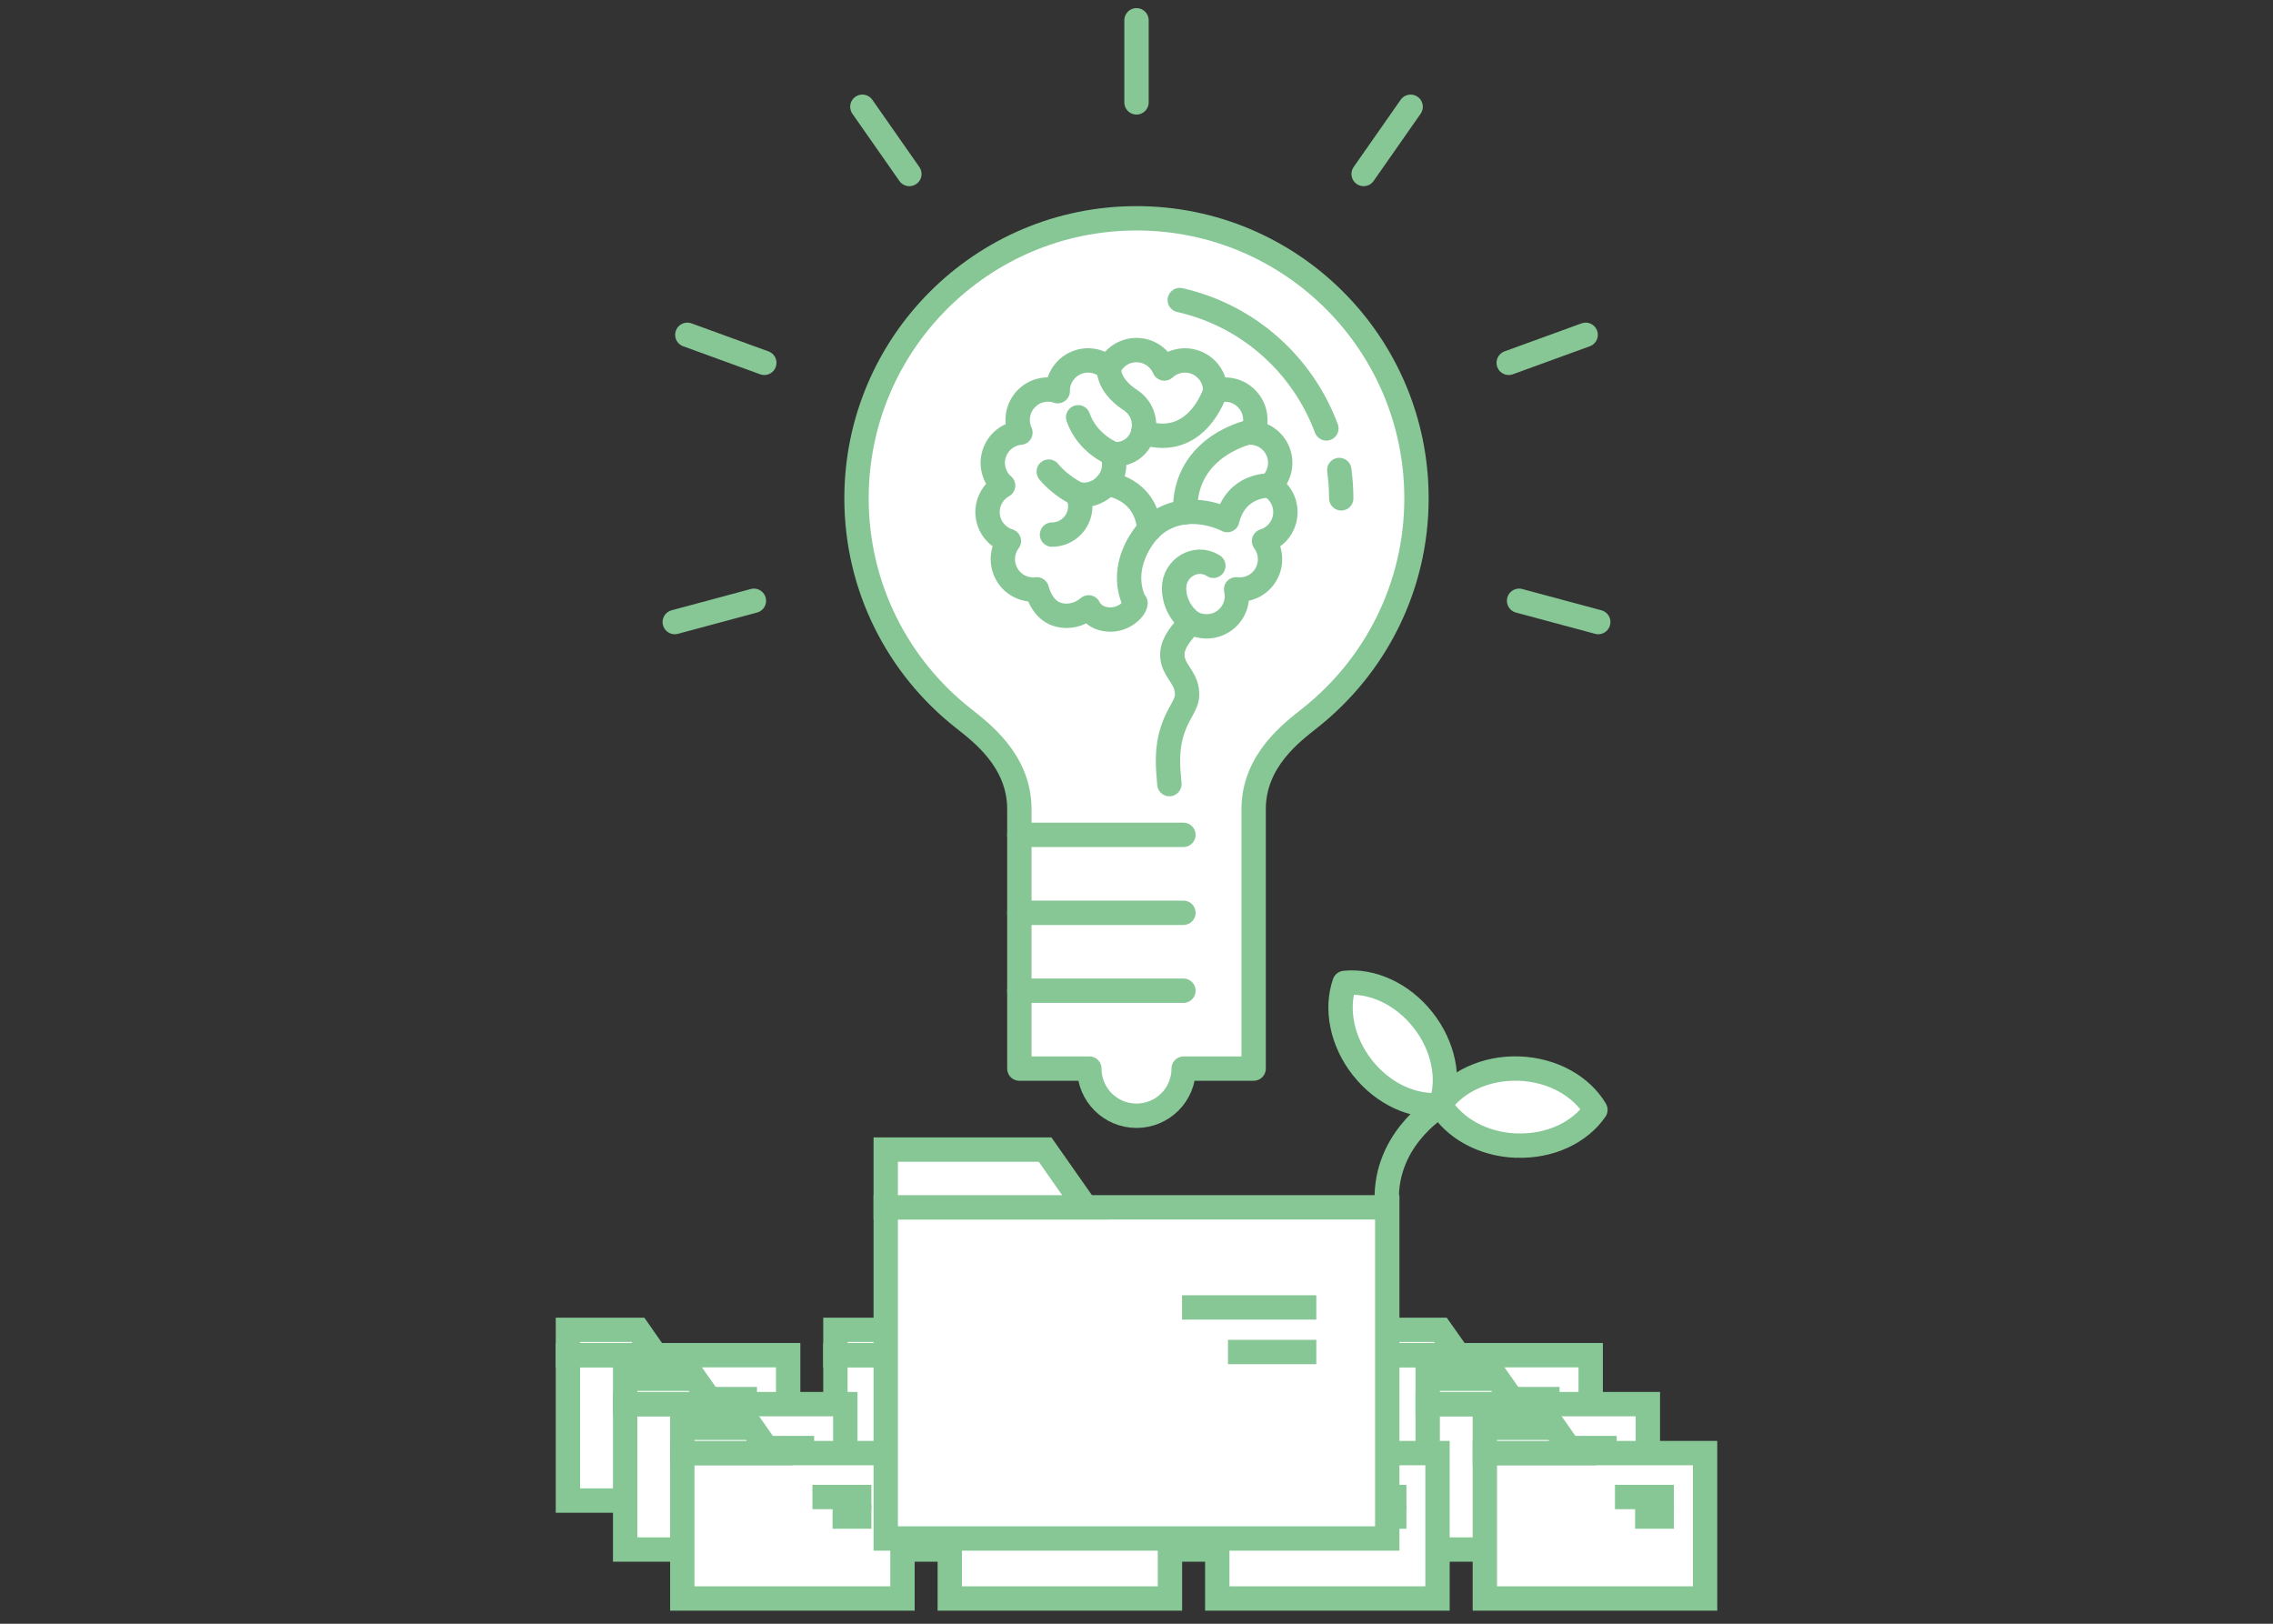 <?xml version="1.0" encoding="UTF-8"?>
<svg id="b" xmlns="http://www.w3.org/2000/svg" version="1.1" viewBox="0 0 280 200">
  <rect x="0" y="0" width="280" height="200" fill="#333333" stroke="none"/>
  <!-- Generator: Adobe Illustrator 30.1.0, SVG Export Plug-In . SVG Version: 2.1.1 Build 89)  -->
  <defs>
    <style>
      .st0, .st1 {
        fill: none;
      }

      .st0, .st1, .st2, .st3 {
        stroke: #87c796;
        stroke-width: 3px;
      }

      .st0, .st3 {
        stroke-miterlimit: 10;
      }

      .st1, .st2 {
        stroke-linecap: round;
        stroke-linejoin: round;
      }

      .st2, .st3 {
        fill: #fff;
      }
    </style>
  </defs>
  <g>
    <g>
      <g>
        <rect class="st3" x="168.83" y="166.92" width="27.12" height="17.91"/>
        <polygon class="st3" points="179.64 166.92 168.83 166.92 168.83 163.8 177.44 163.8 179.64 166.92"/>
        <line class="st0" x1="184.85" y1="172.33" x2="192.11" y2="172.33"/>
        <line class="st0" x1="187.33" y1="174.74" x2="192.11" y2="174.74"/>
      </g>
      <g>
        <rect class="st3" x="175.87" y="172.95" width="27.12" height="17.91"/>
        <polygon class="st3" points="186.68 172.95 175.87 172.95 175.87 169.82 184.48 169.82 186.68 172.95"/>
        <line class="st0" x1="191.89" y1="178.36" x2="199.15" y2="178.36"/>
        <line class="st0" x1="194.38" y1="180.77" x2="199.15" y2="180.77"/>
      </g>
      <g>
        <rect class="st3" x="182.91" y="178.98" width="27.13" height="17.91"/>
        <polygon class="st3" points="193.72 178.98 182.91 178.98 182.91 175.86 191.53 175.86 193.72 178.98"/>
        <line class="st0" x1="198.94" y1="184.39" x2="206.2" y2="184.39"/>
        <line class="st0" x1="201.42" y1="186.8" x2="206.2" y2="186.8"/>
      </g>
    </g>
    <g>
      <g>
        <rect class="st3" x="135.87" y="166.92" width="27.12" height="17.91"/>
        <polygon class="st3" points="146.68 166.92 135.87 166.92 135.87 163.8 144.49 163.8 146.68 166.92"/>
        <line class="st0" x1="151.89" y1="172.33" x2="159.15" y2="172.33"/>
        <line class="st0" x1="154.38" y1="174.74" x2="159.15" y2="174.74"/>
      </g>
      <g>
        <rect class="st3" x="142.91" y="172.95" width="27.12" height="17.91"/>
        <polygon class="st3" points="153.72 172.95 142.91 172.95 142.91 169.82 151.53 169.82 153.72 172.95"/>
        <line class="st0" x1="158.94" y1="178.36" x2="166.2" y2="178.36"/>
        <line class="st0" x1="161.42" y1="180.77" x2="166.2" y2="180.77"/>
      </g>
      <g>
        <rect class="st3" x="149.95" y="178.98" width="27.13" height="17.91"/>
        <polygon class="st3" points="160.77 178.98 149.95 178.98 149.95 175.86 158.58 175.86 160.77 178.98"/>
        <line class="st0" x1="165.98" y1="184.39" x2="173.25" y2="184.39"/>
        <line class="st0" x1="168.47" y1="186.8" x2="173.25" y2="186.8"/>
      </g>
    </g>
    <g>
      <g>
        <rect class="st3" x="102.91" y="166.92" width="27.13" height="17.91"/>
        <polygon class="st3" points="113.73 166.92 102.91 166.92 102.91 163.8 111.54 163.8 113.73 166.92"/>
        <line class="st0" x1="118.94" y1="172.33" x2="126.2" y2="172.33"/>
        <line class="st0" x1="121.42" y1="174.74" x2="126.2" y2="174.74"/>
      </g>
      <g>
        <rect class="st3" x="109.96" y="172.95" width="27.12" height="17.91"/>
        <polygon class="st3" points="120.77 172.95 109.96 172.95 109.96 169.82 118.58 169.82 120.77 172.95"/>
        <line class="st0" x1="125.99" y1="178.36" x2="133.25" y2="178.36"/>
        <line class="st0" x1="128.47" y1="180.77" x2="133.25" y2="180.77"/>
      </g>
      <g>
        <rect class="st3" x="117" y="178.98" width="27.12" height="17.91"/>
        <polygon class="st3" points="127.82 178.98 117 178.98 117 175.86 125.62 175.86 127.82 178.98"/>
        <line class="st0" x1="133.03" y1="184.39" x2="140.29" y2="184.39"/>
        <line class="st0" x1="135.51" y1="186.8" x2="140.29" y2="186.8"/>
      </g>
    </g>
    <g>
      <g>
        <rect class="st3" x="69.96" y="166.92" width="27.13" height="17.91"/>
        <polygon class="st3" points="80.77 166.92 69.96 166.92 69.96 163.8 78.59 163.8 80.77 166.92"/>
        <line class="st0" x1="85.99" y1="172.33" x2="93.25" y2="172.33"/>
        <line class="st0" x1="88.47" y1="174.74" x2="93.25" y2="174.74"/>
      </g>
      <g>
        <rect class="st3" x="77.01" y="172.95" width="27.12" height="17.91"/>
        <polygon class="st3" points="87.82 172.95 77.01 172.95 77.01 169.82 85.62 169.82 87.82 172.95"/>
        <line class="st0" x1="93.03" y1="178.36" x2="100.29" y2="178.36"/>
        <line class="st0" x1="95.52" y1="180.77" x2="100.29" y2="180.77"/>
      </g>
      <g>
        <rect class="st3" x="84.05" y="178.98" width="27.12" height="17.91"/>
        <polygon class="st3" points="94.86 178.98 84.05 178.98 84.05 175.86 92.67 175.86 94.86 178.98"/>
        <line class="st0" x1="100.08" y1="184.39" x2="107.34" y2="184.39"/>
        <line class="st0" x1="102.56" y1="186.8" x2="107.34" y2="186.8"/>
      </g>
    </g>
  </g>
  <g>
    <rect class="st3" x="109.11" y="148.71" width="61.78" height="40.79"/>
    <polygon class="st3" points="133.73 148.71 109.11 148.71 109.11 141.6 128.74 141.6 133.73 148.71"/>
    <line class="st0" x1="145.61" y1="161.04" x2="162.15" y2="161.04"/>
    <line class="st0" x1="151.27" y1="166.53" x2="162.15" y2="166.53"/>
  </g>
  <g>
    <path class="st2" d="M167.84,131.52c2.59,3.28,6.34,4.91,9.66,4.56,1.1-3.15.37-7.18-2.21-10.45s-6.34-4.91-9.66-4.56c-1.1,3.15-.37,7.18,2.21,10.45Z"/>
    <path class="st2" d="M186.79,141.11c-4.17-.15-7.7-2.2-9.41-5.08,1.89-2.75,5.57-4.55,9.74-4.41,4.17.15,7.71,2.2,9.41,5.08-1.89,2.76-5.56,4.56-9.74,4.4h0Z"/>
    <path class="st1" d="M177.11,136.39s-6.96,4.21-6.23,12.32"/>
  </g>
  <g>
    <g>
      <path class="st2" d="M140,26.89c-19.05,0-34.49,15.45-34.49,34.49,0,10.98,5.13,20.76,13.13,27.07,2.12,1.69,6.93,5.19,6.93,11.21v31.96h8.62c0,3.21,2.6,5.81,5.81,5.81s5.81-2.59,5.81-5.81h8.62v-31.96c0-6.02,4.82-9.53,6.93-11.21,7.99-6.32,13.13-16.09,13.13-27.07,0-19.05-15.44-34.49-34.49-34.49h0Z"/>
      <path class="st1" d="M164.98,57.89c.15,1.14.24,2.31.24,3.49"/>
      <path class="st1" d="M145.33,36.96c8.61,1.95,15.19,8.11,18.06,15.81"/>
      <line class="st1" x1="125.57" y1="102.83" x2="145.78" y2="102.83"/>
      <line class="st1" x1="125.57" y1="112.43" x2="145.78" y2="112.43"/>
      <line class="st1" x1="125.57" y1="122.03" x2="145.78" y2="122.03"/>
      <line class="st1" x1="140" y1="12.61" x2="140" y2="2.5"/>
      <line class="st1" x1="112.02" y1="21.43" x2="106.23" y2="13.15"/>
      <line class="st1" x1="94.15" y1="44.69" x2="84.67" y2="41.24"/>
      <line class="st1" x1="92.87" y1="74" x2="83.12" y2="76.62"/>
      <line class="st1" x1="167.98" y1="21.43" x2="173.77" y2="13.15"/>
      <line class="st1" x1="185.85" y1="44.69" x2="195.33" y2="41.24"/>
      <line class="st1" x1="187.13" y1="74" x2="196.88" y2="76.62"/>
    </g>
    <g>
      <path class="st1" d="M146.72,76.63c.32.19.68.34,1.05.42,1.02.24,2.14.06,3.06-.61,1.25-.91,1.77-2.44,1.44-3.85,1.44.17,2.91-.5,3.68-1.84.77-1.34.62-2.94-.24-4.11,1.39-.43,2.46-1.65,2.61-3.18.16-1.53-.63-2.94-1.89-3.65,1.09-.96,1.57-2.51,1.09-3.96-.48-1.47-1.78-2.43-3.22-2.56.61-1.31.41-2.92-.62-4.07-1.03-1.14-2.61-1.5-3.98-1.04.02-1.45-.81-2.84-2.21-3.46-1.41-.62-2.99-.32-4.06.67-.57-1.33-1.89-2.27-3.43-2.27s-2.86.93-3.43,2.27c-1.06-.98-2.65-1.3-4.06-.67-1.4.62-2.24,2.02-2.21,3.46-1.37-.47-2.95-.11-3.98,1.04-1.03,1.14-1.22,2.76-.62,4.07-1.44.13-2.74,1.1-3.22,2.56-.48,1.47,0,3.02,1.09,3.96-1.26.71-2.06,2.12-1.9,3.65.16,1.53,1.22,2.75,2.61,3.18-.87,1.16-1.01,2.77-.24,4.11s2.24,2.01,3.68,1.84c0,0,.5,2.19,2.15,2.94,1.31.6,2.97.36,4.23-.72,0,0,.64,1.53,2.76,1.5,1.65-.02,2.99-1.31,3.02-2.04"/>
      <path class="st1" d="M129.59,65.85c1.92,0,3.48-1.56,3.48-3.48,0-.54-.13-1.05-.35-1.52.67.15,1.41.14,2.19-.19,1.14-.47,2.01-1.47,2.26-2.67.15-.73.08-1.44-.15-2.05.08,0,.15.02.24.02.16,0,.32,0,.49-.02,3.41-.32,4.35-4.81,1.48-6.67-1.32-.87-2.57-2.14-2.65-3.88"/>
      <path class="st1" d="M137.26,55.96s-3.24-1.14-4.45-4.56"/>
      <path class="st1" d="M149.71,48.18s-2.21,7.28-8.89,5.08"/>
      <path class="st1" d="M156.42,59.81s-4.13-.25-5.24,4.25c0,0-4.34-2.33-8.24.06-.84.51-1.55,1.22-2.12,2.03-1.05,1.49-2.46,4.31-1.29,7.5"/>
      <path class="st1" d="M154.39,53.09s-8.61,1.58-8.4,10.01"/>
      <path class="st1" d="M149.47,69.69s-.04-.02-.06-.04c-2.1-1.3-4.79.32-4.78,2.79,0,2.77,2.1,4.19,2.1,4.19-1.89,1.95-2.62,3.33-2.21,4.82s1.76,2.25,1.71,4.17c-.03,1.21-1.06,2.19-1.72,4.1-.86,2.51-.66,4.63-.46,6.86"/>
      <path class="st1" d="M136.38,59.6s4.77.45,5.21,5.63"/>
      <path class="st1" d="M132.72,60.85s-2.1-.99-3.53-2.76"/>
    </g>
  </g>
</svg>